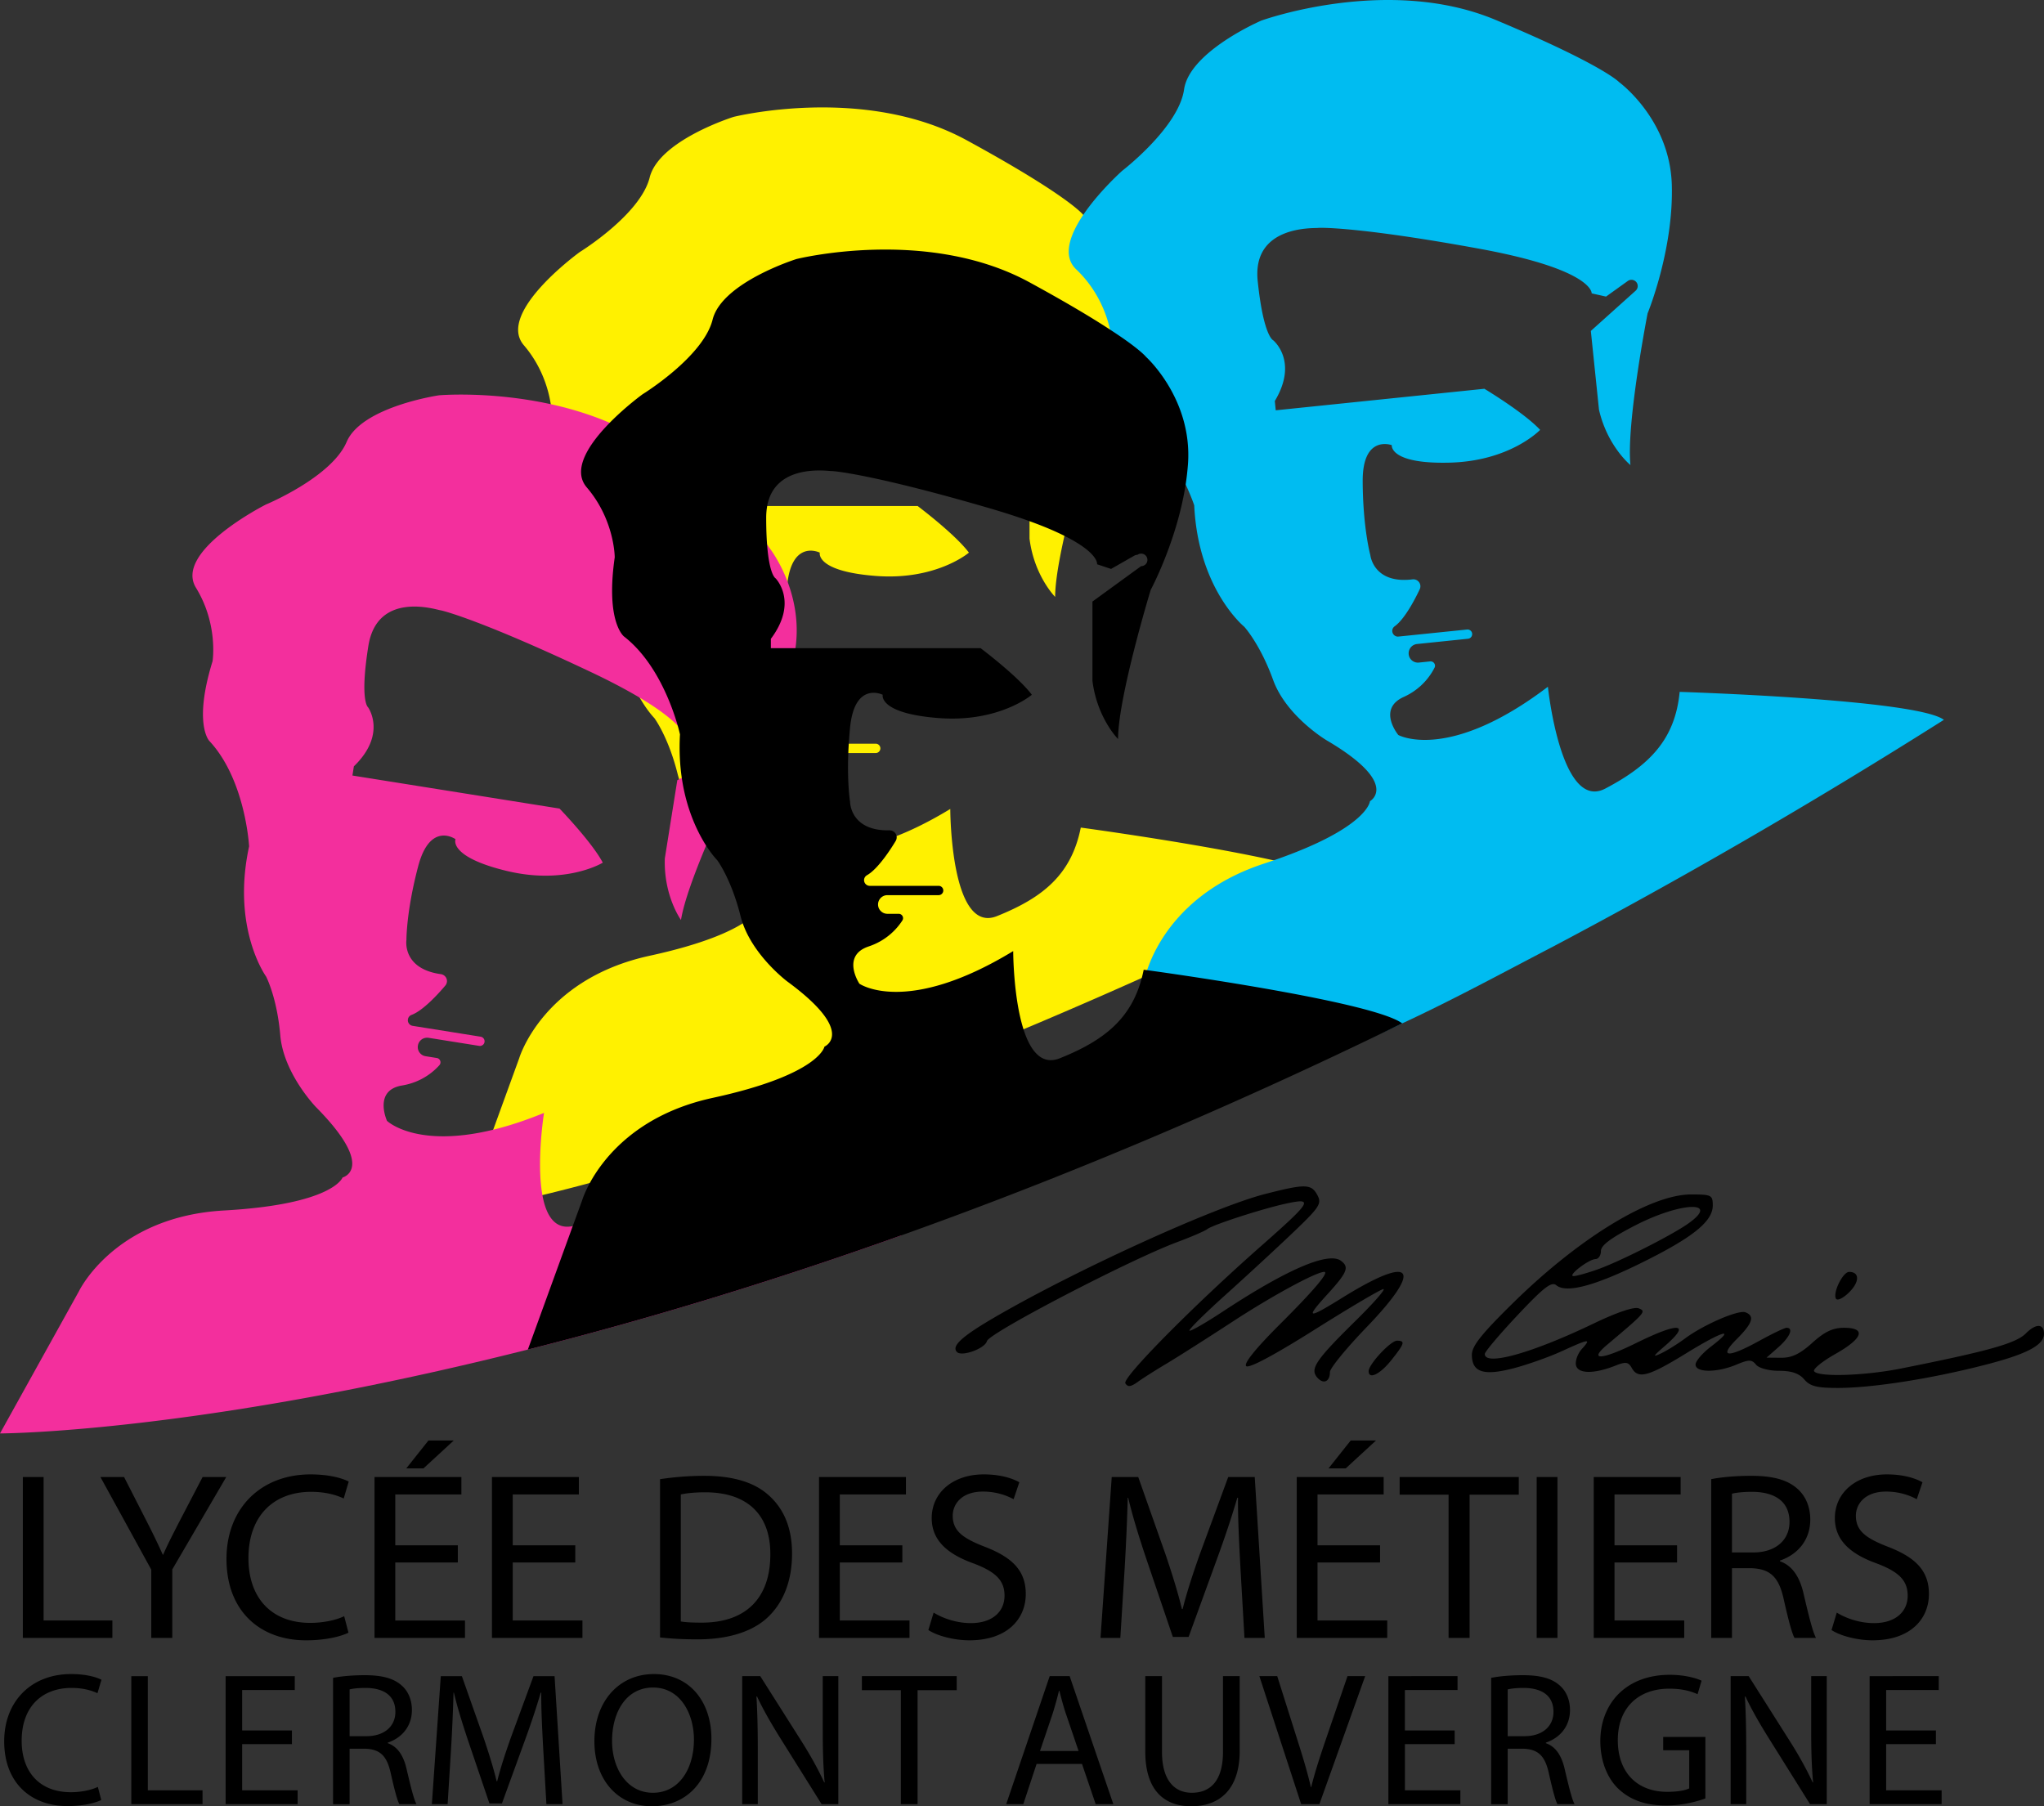<svg xmlns="http://www.w3.org/2000/svg" width="438.575" height="387.581"><rect width="100%" height="100%" fill="#333333" stroke="none"/><path d="M99.4 260.081l12-33s5-17 28-22 24-11 24-11 7-3-8-14c0 0-8-6-10-14s-5-12-5-12-9-9-8-27c0 0-3-14-12-21 0 0-4-3-2-17 0 0 0-8-6-15s12-20 12-20 13-8 15-16 18-13 18-13 28-7 50 5 25 16 25 16 10 9 9 23-8 27-8 27-7 23-7 32c0 0-4.5-4.5-5.5-12.5v-17l10.447-7.597a1.344 1.344 0 0 0-1.457-2.254l-4.99 2.851-3-1s1-5-23-12-33-8-34-8-14-2-14 10 2 13 2 13 5 5-1 13v2h45s8 6 11 10c0 0-7 6-20 5s-12-5-12-5-6-3-7 7 0 16 0 16 0 6.255 8.447 6.095c.847-.016 1.553.649 1.553 1.496 0 .271-.07.532-.21.765-.79 1.322-3.68 5.95-6.155 7.355-.388.22-.635.62-.635 1.067 0 .675.547 1.222 1.223 1.222H187.9a1 1 0 0 1 0 2h-11a2 2 0 0 0 0 4h2.43c.734 0 1.19.81.792 1.428a13.706 13.706 0 0 1-7.222 5.572c-6 2-2 8-2 8s10 7 33-7c0 0 0 27 10 23s16-9 18-19c0 0 52 7 56 12 0 0-110 56-188.5 70.5z" fill="#fff100"/><path d="M417.1 154.461c-.07.04-.13.08-.2.12-28.88 18.26-56.81 34.34-83.6 48.5-10.59 5.51-21.2 11.29-32.4 16.5-21.42 10-43.78 18.66-63.83 24.55l8.54-34.06s.04-.2.13-.56c.08-.32.21-.77.39-1.33 1.56-4.72 7.22-17.01 25.08-22.87.72-.24 1.4-.47 2.07-.7h.01c20.3-7.01 20.66-12.7 20.66-12.7s6.66-3.7-9.39-13.11c0 0-8.58-5.14-11.39-12.9-2.81-7.75-6.2-11.42-6.2-11.42s-9.88-8.03-10.73-26.04c0 0-.6-1.85-1.84-4.48-2.13-4.52-6.15-11.35-12.26-15.17 0 0-2.09-1.26-3.16-6.83-.46-2.4-.74-5.62-.57-9.88 0 0-.05-.5-.24-1.36-.55-2.54-2.26-8.19-7.27-12.94-3.03-2.88-1.28-7.5 1.53-11.68 3.4-5.04 8.35-9.45 8.35-9.45s12.11-9.29 13.28-17.45c1.17-8.17 16.57-14.78 16.57-14.78s27.14-9.84 50.25-.16c23.12 9.68 26.51 13.35 26.51 13.35s10.87 7.92 11.32 21.95c.44 14.03-5.19 27.68-5.19 27.68s-4.6 23.6-3.68 32.55c0 0-4.94-4.02-6.75-11.87l-1.75-16.91 9.61-8.63c.32-.29.49-.71.44-1.14-.07-.73-.69-1.2-1.34-1.2-.27 0-.54.08-.78.25l-4.67 3.35-3.08-.69s.48-5.08-24.11-9.58c-24.6-4.5-33.65-4.57-34.65-4.46-.99.1-14.13-.56-12.9 11.38 1.24 11.94 3.33 12.73 3.33 12.73s5.49 4.46.34 13.03l.2 1.99 44.77-4.62s8.57 5.15 11.96 8.82c0 0-6.34 6.69-19.38 7.03-13.03.34-12.45-3.75-12.45-3.75s-6.27-2.36-6.24 7.69c.03 10.05 1.64 15.91 1.64 15.91s.64 6.22 9.03 5.2c.84-.11 1.61.48 1.7 1.32.01.05.01.1.01.16 0 .21-.05.43-.14.63-.65 1.39-3.05 6.29-5.37 7.95-.36.25-.57.68-.52 1.12.07.63.6 1.1 1.21 1.1.04 0 .09-.01.13-.01l14.7-1.51a1 1 0 0 1 1.1.89v.09c0 .51-.38.95-.89 1l-10.95 1.13c-1.1.12-1.89 1.1-1.78 2.2.1 1.03.97 1.79 1.97 1.79.08 0 .15 0 .22-.01l2.42-.25c.73-.07 1.27.69.94 1.34-.88 1.74-2.82 4.57-6.62 6.29-5.76 2.6-1.16 8.16-1.16 8.16s10.66 5.94 32.1-10.35c0 0 2.77 26.86 12.31 21.85 9.54-5.01 14.99-10.59 15.96-20.75 0 0 50.9 1.58 56.7 6z" fill="#00bcf1"/><path d="M193.45 265.061c-29.65 10.59-56.53 18.55-80.19 24.52-69.32 17.49-110.95 17.99-113.26 18l16.95-30.53s7.62-16 31.12-17.31c23.5-1.32 25.43-7.08 25.43-7.08s7.39-1.86-5.69-15.09c0 0-6.96-7.18-7.67-15.4-.71-8.21-3.05-12.64-3.05-12.64s-7.47-10.3-3.64-27.92c0 0-.76-14.3-8.54-22.63 0 0-3.48-3.59.7-17.1 0 0 1.26-7.9-3.56-15.76-4.82-7.86 15-17.86 15-17.86s14.1-5.85 17.33-13.44c3.24-7.58 19.83-10 19.83-10s10.93-.95 23.97 1.91c4.1.9 8.4 2.18 12.64 3.99 4.14 1.76 8.22 4.02 11.98 6.92 3.93 3.03 7.17 5.64 9.84 7.87 1.34 1.11 2.53 2.13 3.6 3.07 5.48 4.79 7.59 7.26 8.35 8.25.28.38.37.55.37.55s2.28 2.82 4.03 7.44v.01c1.41 3.75 2.48 8.68 1.69 14.25-.11.8-.26 1.61-.45 2.43-.2.85-.42 1.69-.66 2.53v.01c-3.63 12.55-11.5 22.86-11.5 22.86s-2.4 4.94-5.08 11.07c-.49 1.12-.98 2.28-1.48 3.46-2.45 5.85-4.78 12.1-5.39 15.97 0 0-3.74-5.15-3.47-13.21l2.68-16.79.4-.2.56-.29 10.56-5.37c.38-.19.65-.56.71-.98.01-.08.02-.15.02-.23 0-.91-.92-1.58-1.82-1.24l-5.37 2.03-2.81-1.46s.47-1.27-2.16-3.96c-1.49-1.53-3.99-3.52-8.16-6.01-2.73-1.62-6.16-3.46-10.5-5.51-22.6-10.69-31.33-13.1-32.32-13.25-.98-.16-13.51-4.18-15.4 7.67-1.89 11.85-.07 13.15-.07 13.15s4.15 5.72-3.04 12.68l-.31 1.97 44.44 7.09s6.95 7.19 9.28 11.61c0 0-7.85 4.82-20.53 1.79-12.68-3.04-11.07-6.83-11.07-6.83s-5.45-3.91-8.01 5.81c-2.57 9.72-2.52 15.8-2.52 15.8s-.99 6.18 7.38 7.35c.84.12 1.43.88 1.3 1.72-.05.27-.16.52-.33.72-.99 1.18-4.57 5.3-7.24 6.3-.42.15-.72.51-.79.95a1.5 1.5 0 0 0-.02.2c0 .59.43 1.1 1.03 1.2l14.59 2.33c.55.09.92.6.83 1.14-.07.49-.5.84-.98.84-.05 0-.11 0-.16-.01l-10.86-1.73c-1.1-.17-2.12.57-2.29 1.66-.02.11-.03.22-.03.33 0 .96.7 1.81 1.69 1.96l2.39.38c.73.12 1.05.99.56 1.54-1.29 1.45-3.9 3.68-8.01 4.36-6.24 1.03-3.23 7.59-3.23 7.59s6.15 5.95 22.79 1.9c3.23-.79 6.85-1.95 10.9-3.61 0 0-1.66 10.4-.35 17.63.78 4.31 2.63 7.49 6.51 6.66.03 0 .06 0 .09-.01 9.76-2.2 16.25-5.8 19.97-13.97.28-.62.55-1.27.8-1.95 0 0 1.02.31 2.77.85 8.88 2.73 36.66 11.49 46.93 17.05z" fill="#f32f9d"/><path d="M73.85 346.797c-1.793.87-4.559 1.434-7.274 1.434-8.4 0-13.267-5.43-13.267-13.881 0-9.068 5.379-14.24 13.472-14.24 2.869 0 5.276.614 6.967 1.433l1.075-3.637c-1.178-.614-3.893-1.536-8.195-1.536-10.706 0-18.031 7.324-18.031 18.133 0 11.32 7.325 17.468 17.057 17.468 4.2 0 7.479-.82 9.118-1.64l-.922-3.534zm-21.892 27.456h10.679v-2.935h-10.68v-8.682h11.291v-2.975H48.411v27.472H63.86v-2.976H51.958v-9.904zm62.511-14.592l-4.89 13.287c-1.224 3.465-2.202 6.48-2.895 9.253h-.122c-.693-2.854-1.63-5.87-2.772-9.253l-4.687-13.287h-4.525l-1.915 27.472h3.383l.733-11.78c.245-4.117.449-8.723.53-12.147h.082c.774 3.261 1.875 6.808 3.18 10.68l4.442 13.084h2.69l4.85-13.329c1.387-3.79 2.528-7.214 3.465-10.435h.123c-.041 3.424.203 8.03.407 11.862l.693 12.065h3.465l-1.712-27.472h-4.525zm-82.75 0h-3.547v27.472h15.286v-2.976h-11.74v-24.496zm51.486 14.388v-.123c2.894-.978 5.177-3.382 5.177-7.01 0-2.12-.774-3.995-2.16-5.218-1.712-1.549-4.158-2.242-7.949-2.242-2.445 0-5.013.205-6.807.571v27.106h3.547V375.23h3.342c3.22.122 4.687 1.549 5.502 5.34.775 3.423 1.386 5.787 1.835 6.562h3.668c-.57-1.06-1.222-3.71-2.12-7.541-.652-2.854-1.915-4.81-4.035-5.543zm-4.565-1.508h-3.627v-10.028c.57-.162 1.793-.325 3.505-.325 3.75.04 6.318 1.589 6.318 5.135 0 3.139-2.405 5.218-6.196 5.218zm31.376-37.27h13.42v-3.688h-13.42v-10.91h14.189v-3.74h-18.646v34.525h19.414v-3.74h-14.957v-12.446zM99.77 347.72H84.813v-12.447h13.42v-3.689h-13.42v-10.91h14.189v-3.74H80.356v34.525H99.77v-3.74zm41.852-30.324v33.96c2.254.256 4.917.41 8.093.41 6.71 0 12.038-1.741 15.265-4.968 3.227-3.176 4.968-7.786 4.968-13.42 0-5.584-1.793-9.58-4.866-12.397-3.022-2.818-7.58-4.303-13.984-4.303-3.534 0-6.761.307-9.476.718zm23.665 16.134c0 9.324-5.174 14.65-14.701 14.65-1.742 0-3.38-.05-4.508-.255v-27.251c1.178-.257 2.92-.461 5.225-.461 9.425 0 14.035 5.173 13.984 13.317zM300.86 219.591c-.12-.09-.26-.18-.41-.28-6.95-4.2-42.26-9.43-52.35-10.86h-.01c-.84-.12-1.5-.21-1.96-.27-.48-.07-.73-.1-.73-.1-.12.6-.26 1.19-.41 1.76-2.33 8.84-8.19 13.48-17.59 17.24-3.96 1.58-6.35-1.69-7.79-6.22-2.21-6.92-2.21-16.78-2.21-16.78-23 14-33 7-33 7s-4-6 2-8c3.95-1.32 6.17-3.94 7.22-5.57.4-.62-.06-1.43-.79-1.43h-2.43c-.55 0-1.05-.22-1.41-.59-.37-.36-.59-.86-.59-1.41 0-1.1.9-2 2-2h11c.55 0 1-.45 1-1s-.45-1-1-1h-14.78c-.67 0-1.22-.55-1.22-1.22 0-.45.25-.85.64-1.07 2.47-1.4 5.36-6.03 6.15-7.35.14-.24.21-.5.21-.77 0-.09-.01-.18-.03-.27-.12-.71-.77-1.24-1.52-1.23-8.45.17-8.45-6.09-8.45-6.09s-.64-3.84-.38-10.5c.02-.64.06-1.31.1-2 .07-1.11.16-2.27.28-3.5 1-10 7-7 7-7s-1 4 12 5 20-5 20-5c-3-4-11-10-11-10h-45v-2c6-8 1-13 1-13s-1.31-.65-1.81-7.25c-.12-1.56-.19-3.45-.19-5.75 0-.91.08-1.74.21-2.5 1.7-9.21 12.87-7.5 13.79-7.5 1 0 10 1 34 8 3.28.96 6.09 1.88 8.5 2.75 3.12 1.13 5.57 2.18 7.49 3.15 7.48 3.74 7.01 6.1 7.01 6.1l3 1 4.99-2.85c.22-.12.45-.18.67-.18a1.345 1.345 0 1 1 .79 2.43l-10.45 7.6v17c1 8 5.5 12.5 5.5 12.5 0-9 7-32 7-32s5.6-10.4 7.5-22.62c.22-1.44.39-2.9.5-4.38 1-14-9-23-9-23s-.84-1.12-4.88-3.95c-.81-.56-1.76-1.2-2.85-1.91-3.74-2.45-9.24-5.76-17.27-10.14-22-12-50-5-50-5s-16 5-18 13-15 16-15 16-3.63 2.62-7.08 6.14c-4.24 4.32-8.23 10-4.92 13.86 6 7 6 15 6 15-.21 1.49-.36 2.85-.45 4.1v.01c-.4 5.63.33 8.92 1.1 10.77.66 1.6 1.35 2.12 1.35 2.12 6.99 5.43 10.36 15.09 11.52 19.13.33 1.17.48 1.87.48 1.87-.19 3.44-.02 6.56.39 9.34.15 1.03.33 2.02.54 2.96 1.17 5.27 3.13 9.13 4.68 11.56 1.34 2.09 2.39 3.14 2.39 3.14s3 4 5 12c.13.52.29 1.04.47 1.55 2.54 7.21 9.53 12.45 9.53 12.45 15 11 8 14 8 14s-1 6-24 11c-16.16 3.51-23.44 12.95-26.34 18.25v.01c-1.22 2.24-1.66 3.74-1.66 3.74l-2.01 5.51-9.63 26.49c23.66-5.97 50.54-13.93 80.19-24.52 32.66-11.66 68.67-26.53 107.41-45.47zM194.383 320.673v-3.74h-18.646v34.525h19.414v-3.74h-14.957v-12.446h13.42v-3.689h-13.42v-10.91h14.189zm90.67-5.584h3.688l6.505-5.993h-5.43l-4.764 5.993zM9.357 316.934H4.901v34.524h19.21v-3.74H9.357v-30.784zm88.004-7.838h-5.43l-4.763 5.993h3.688l6.505-5.993zm42.935 50.116c-7.337 0-12.758 5.706-12.758 14.429 0 8.315 5.095 13.94 12.35 13.94 7.01 0 12.758-5.014 12.758-14.47 0-8.152-4.85-13.899-12.35-13.899zm-.204 25.475c-5.584 0-8.764-5.258-8.764-11.128 0-6.032 2.935-11.453 8.805-11.453 5.91 0 8.763 5.706 8.763 11.168 0 6.236-3.18 11.413-8.804 11.413zM32.46 351.458h4.508v-14.701l11.576-19.823h-5.07l-4.97 9.527c-1.332 2.612-2.51 4.866-3.483 7.12h-.102c-1.076-2.407-2.1-4.508-3.432-7.12l-4.866-9.527h-5.072l10.911 19.874v14.65zm-17.09 10.73c2.282 0 4.198.488 5.543 1.14l.856-2.894c-.937-.488-3.097-1.222-6.521-1.222C6.728 359.212.9 365.04.9 373.641c0 9.008 5.829 13.9 13.573 13.9 3.343 0 5.951-.653 7.256-1.305l-.734-2.812c-1.427.692-3.628 1.14-5.788 1.14-6.685 0-10.557-4.32-10.557-11.045 0-7.215 4.28-11.331 10.72-11.331zm314.351-45.254v34.524h4.457v-34.524h-4.457zm-3.843 0h-25.56v3.79h10.5v30.734h4.508v-30.734h10.552v-3.79zm5.815 57.115v-.123c2.894-.978 5.177-3.382 5.177-7.01 0-2.12-.774-3.995-2.16-5.218-1.712-1.549-4.158-2.242-7.949-2.242-2.445 0-5.013.205-6.807.571v27.106h3.547V375.23h3.342c3.22.122 4.687 1.549 5.502 5.34.775 3.423 1.386 5.787 1.835 6.562h3.668c-.57-1.06-1.222-3.71-2.12-7.541-.652-2.854-1.915-4.81-4.035-5.543zm-4.565-1.508h-3.627v-10.028c.57-.162 1.793-.325 3.505-.325 3.75.04 6.318 1.589 6.318 5.135 0 3.139-2.405 5.218-6.196 5.218zm29.74 3.016h5.584v8.192c-.816.408-2.405.735-4.729.735-6.4 0-10.597-4.117-10.597-11.088 0-6.888 4.36-11.045 11.046-11.045 2.771 0 4.606.529 6.073 1.182l.856-2.895c-1.182-.57-3.669-1.263-6.848-1.263-9.211 0-14.836 5.992-14.877 14.184 0 4.28 1.467 7.948 3.831 10.231 2.69 2.568 6.114 3.628 10.272 3.628 3.709 0 6.847-.937 8.437-1.508v-13.206h-9.049v2.853zm3.742-54.884v-3.74h-18.646v34.525h19.414v-3.74h-14.957v-12.446h13.42v-3.689h-13.42v-10.91h14.189zm27.815 5.378c0-2.663-.973-5.02-2.715-6.557-2.151-1.946-5.225-2.817-9.989-2.817-3.073 0-6.3.257-8.554.718v34.063h4.457v-14.957h4.2c4.047.153 5.89 1.946 6.915 6.71.974 4.303 1.742 7.273 2.305 8.247h4.61c-.717-1.332-1.536-4.661-2.663-9.476-.82-3.586-2.408-6.044-5.071-6.966v-.155c3.636-1.23 6.505-4.25 6.505-8.81zm-12.243 7.07h-4.558v-12.602c.716-.205 2.254-.41 4.405-.41 4.712.051 7.94 1.998 7.94 6.455 0 3.944-3.023 6.556-7.787 6.556zm-199.646 38.033c0 4.28.082 7.623.408 11.291l-.082.04c-1.304-2.811-2.893-5.705-4.931-8.926l-8.805-13.898h-3.872v27.472h3.342v-11.74c0-4.564-.081-7.866-.285-11.33l.123-.041c1.385 2.975 3.22 6.114 5.135 9.17l8.723 13.94h3.587v-27.471h-3.343v11.493zm225.567-22.872c-3.074 0-5.994-1.024-7.991-2.254l-1.127 3.74c1.844 1.23 5.48 2.203 8.81 2.203 8.145 0 12.09-4.61 12.09-9.938 0-5.071-2.972-7.888-8.811-10.142-4.764-1.844-6.864-3.432-6.864-6.66 0-2.356 1.793-5.173 6.505-5.173 3.125 0 5.43 1.024 6.557 1.64l1.23-3.637c-1.538-.871-4.099-1.69-7.633-1.69-6.71 0-11.167 3.994-11.167 9.373 0 4.866 3.483 7.785 9.118 9.783 4.662 1.793 6.505 3.637 6.505 6.865 0 3.483-2.663 5.89-7.222 5.89zm-13.482 22.872c0 4.28.082 7.623.408 11.291l-.082.04c-1.304-2.811-2.893-5.705-4.932-8.926l-8.804-13.898h-3.872v27.472h3.342v-11.74c0-4.564-.082-7.866-.285-11.33l.122-.041c1.386 2.975 3.22 6.114 5.136 9.17l8.722 13.94h3.587v-27.471h-3.342v11.493zm16.085 3.099h10.68v-2.935h-10.68v-8.682h11.29v-2.975H401.16v27.472h15.448v-2.976h-11.902v-9.904zm-103.26 0h10.679v-2.935h-10.68v-8.682h11.291v-2.975H297.9v27.472h15.448v-2.976h-11.901v-9.904zm-39.035 1.67c0 6.074-2.608 8.764-6.684 8.764-3.669 0-6.4-2.608-6.4-8.764v-16.262h-3.587v16.18c0 8.52 4.24 11.74 9.864 11.74 5.952 0 10.394-3.465 10.394-11.902v-16.018h-3.587v16.262zm-42.313-33.89c0-5.071-2.97-7.888-8.81-10.142-4.764-1.844-6.865-3.432-6.865-6.66 0-2.356 1.793-5.173 6.506-5.173 3.125 0 5.43 1.024 6.557 1.64l1.229-3.637c-1.537-.871-4.098-1.69-7.632-1.69-6.71 0-11.167 3.994-11.167 9.373 0 4.866 3.483 7.785 9.118 9.783 4.661 1.793 6.505 3.637 6.505 6.865 0 3.483-2.663 5.89-7.222 5.89-3.074 0-5.994-1.024-7.991-2.254l-1.127 3.74c1.844 1.23 5.48 2.203 8.81 2.203 8.145 0 12.09-4.61 12.09-9.938zm-35.161 20.643h8.356v24.457h3.587v-24.457h8.396v-3.015h-20.34v3.015zm40.294-3.015l-9.334 27.472h3.668l2.854-8.641h9.741l2.935 8.64h3.79l-9.374-27.471h-4.28zm-2.079 16.059l2.69-7.948c.53-1.672.979-3.343 1.386-4.974h.082c.407 1.59.815 3.22 1.426 5.014l2.69 7.908h-8.274zm59.544-40.448h13.42v-3.689h-13.42v-10.91h14.19v-3.74H278.24v34.525h19.413v-3.74h-14.957v-12.446zm-13.473-18.338h-5.686l-6.147 16.698c-1.537 4.354-2.766 8.144-3.637 11.628h-.153c-.871-3.586-2.05-7.376-3.484-11.628l-5.89-16.698h-5.686l-2.408 34.524h4.252l.922-14.804c.307-5.173.563-10.962.666-15.264h.102c.973 4.097 2.356 8.554 3.995 13.42l5.584 16.443h3.38l6.097-16.75c1.741-4.764 3.175-9.066 4.354-13.113h.153c-.05 4.302.256 10.09.513 14.906l.87 15.162h4.354l-2.151-34.524zm15.262 56.3c-1.222 3.586-2.364 7.051-3.138 10.23h-.082c-.734-3.22-1.753-6.562-2.935-10.271l-4.28-13.532h-3.83l8.966 27.472h3.913l9.823-27.472h-3.79l-4.647 13.572zm112.322-95.972c2.232-2.232 2.207-4.353-.052-4.338-1.355.009-3.56 4.534-2.805 5.756.302.49 1.588-.149 2.857-1.418zm-111.946.418c4.237-4.652 4.696-5.803 2.854-7.15-2.702-1.976-11.594 1.849-25.318 10.89-3.746 2.468-6.98 4.318-7.187 4.111s3.264-3.649 7.714-7.649c4.45-4 10.956-10.006 14.457-13.346 5.769-5.503 6.265-6.26 5.294-8.076-1.311-2.45-2.553-2.478-11.243-.248-11.1 2.849-41.194 16.598-58.398 26.681-6.766 3.966-8.925 5.994-7.692 7.226 1.052 1.052 6.009-.759 6.424-2.347.457-1.746 30.62-17.443 40.817-21.242 3.04-1.132 5.947-2.387 6.46-2.79 1.19-.93 11.724-4.345 16.856-5.463 6.075-1.324 5.61-.528-5.307 9.093-14.61 12.874-29.85 28.288-29.126 29.46.523.846 1.17.77 2.679-.316 1.093-.787 3.857-2.542 6.142-3.9s8.722-5.45 14.306-9.094c8.414-5.492 17.836-10.603 19.546-10.603 1.141 0-2.224 3.98-9.496 11.228-5.185 5.17-7.82 8.437-7.252 8.991.566.551 5.964-2.323 14.703-7.828 7.596-4.785 14.233-8.7 14.75-8.7.516 0-2.122 3.012-5.862 6.692-8.598 8.46-9.921 10.386-8.396 12.224 1.32 1.591 2.774 1.01 2.774-1.108 0-.807 3.53-5.129 7.845-9.605 12.36-12.822 10.017-15.773-5.088-6.404-7.647 4.743-8.138 4.633-3.256-.727zm13.651 14.207c2.89-3.623 3.061-4.203 1.236-4.203-1.366 0-6.081 5.064-6.081 6.532 0 1.858 2.44.685 4.845-2.329zm136.171-5.765c-2.137 2.137-7.92 3.764-26.759 7.526-7.862 1.57-17.872 1.884-18.674.585-.284-.459 1.768-2.124 4.56-3.7 5.934-3.348 6.68-5.618 1.849-5.618-2.393 0-4.153.836-6.804 3.23-2.628 2.376-4.401 3.224-6.694 3.202l-3.119-.029 2.539-2.234c2.477-2.18 3.318-4.169 1.762-4.169-.426 0-3.022 1.239-5.768 2.753-6.894 3.8-8.908 3.654-4.901-.353 3.383-3.383 3.885-4.94 1.844-5.723-1.516-.582-9.028 2.676-13.01 5.642-1.524 1.136-3.81 2.559-5.079 3.163-1.915.911-1.796.657.701-1.5 5.819-5.024 3.273-5.312-6.11-.69-7.407 3.65-10.29 3.806-6.165.335 8.227-6.922 8.428-7.154 6.751-7.804-.988-.383-4.663.857-9.69 3.272-13.237 6.358-23.329 9.178-23.329 6.52 0-.466 3.166-4.212 7.036-8.326 5.628-5.982 7.291-7.267 8.312-6.42 2.13 1.768 8.24.153 18.366-4.855 10.958-5.42 15.204-8.846 15.204-12.266 0-2.22-.277-2.36-4.666-2.36-8.676 0-23.854 9.23-38.014 23.115-6.92 6.786-9.007 9.4-9.007 11.286 0 3.754 2.5 4.573 8.895 2.913 2.976-.773 7.642-2.423 10.369-3.669 5.974-2.728 6.407-2.777 4.334-.486-.884.977-1.453 2.535-1.264 3.46.388 1.894 3.856 1.94 8.462.114 2.22-.88 2.784-.801 3.507.492 1.37 2.448 3.565 1.856 11.72-3.163 7.968-4.903 10.843-5.661 5.228-1.378-1.79 1.366-3.256 3.085-3.256 3.82 0 1.751 4.58 1.763 8.743.024 2.722-1.137 3.293-1.137 4.237 0 .624.751 2.734 1.314 4.926 1.314 2.693 0 4.306.55 5.416 1.846 1.272 1.485 2.71 1.843 7.358 1.83 7.45-.022 19.99-2 31.529-4.976 8.907-2.296 12.553-4.223 12.553-6.634 0-2.22-1.721-2.26-3.892-.09zm-92.329-15.954c.635-.011 1.154-.792 1.154-1.735 0-1.215 2.176-2.831 7.455-5.538 9.835-5.043 18.296-5.282 11.235-.319-3.65 2.566-14.775 8.182-19.499 9.843-2.22.781-4.505 1.411-5.076 1.4-1.396-.027 3.265-3.625 4.731-3.65z"/></svg>